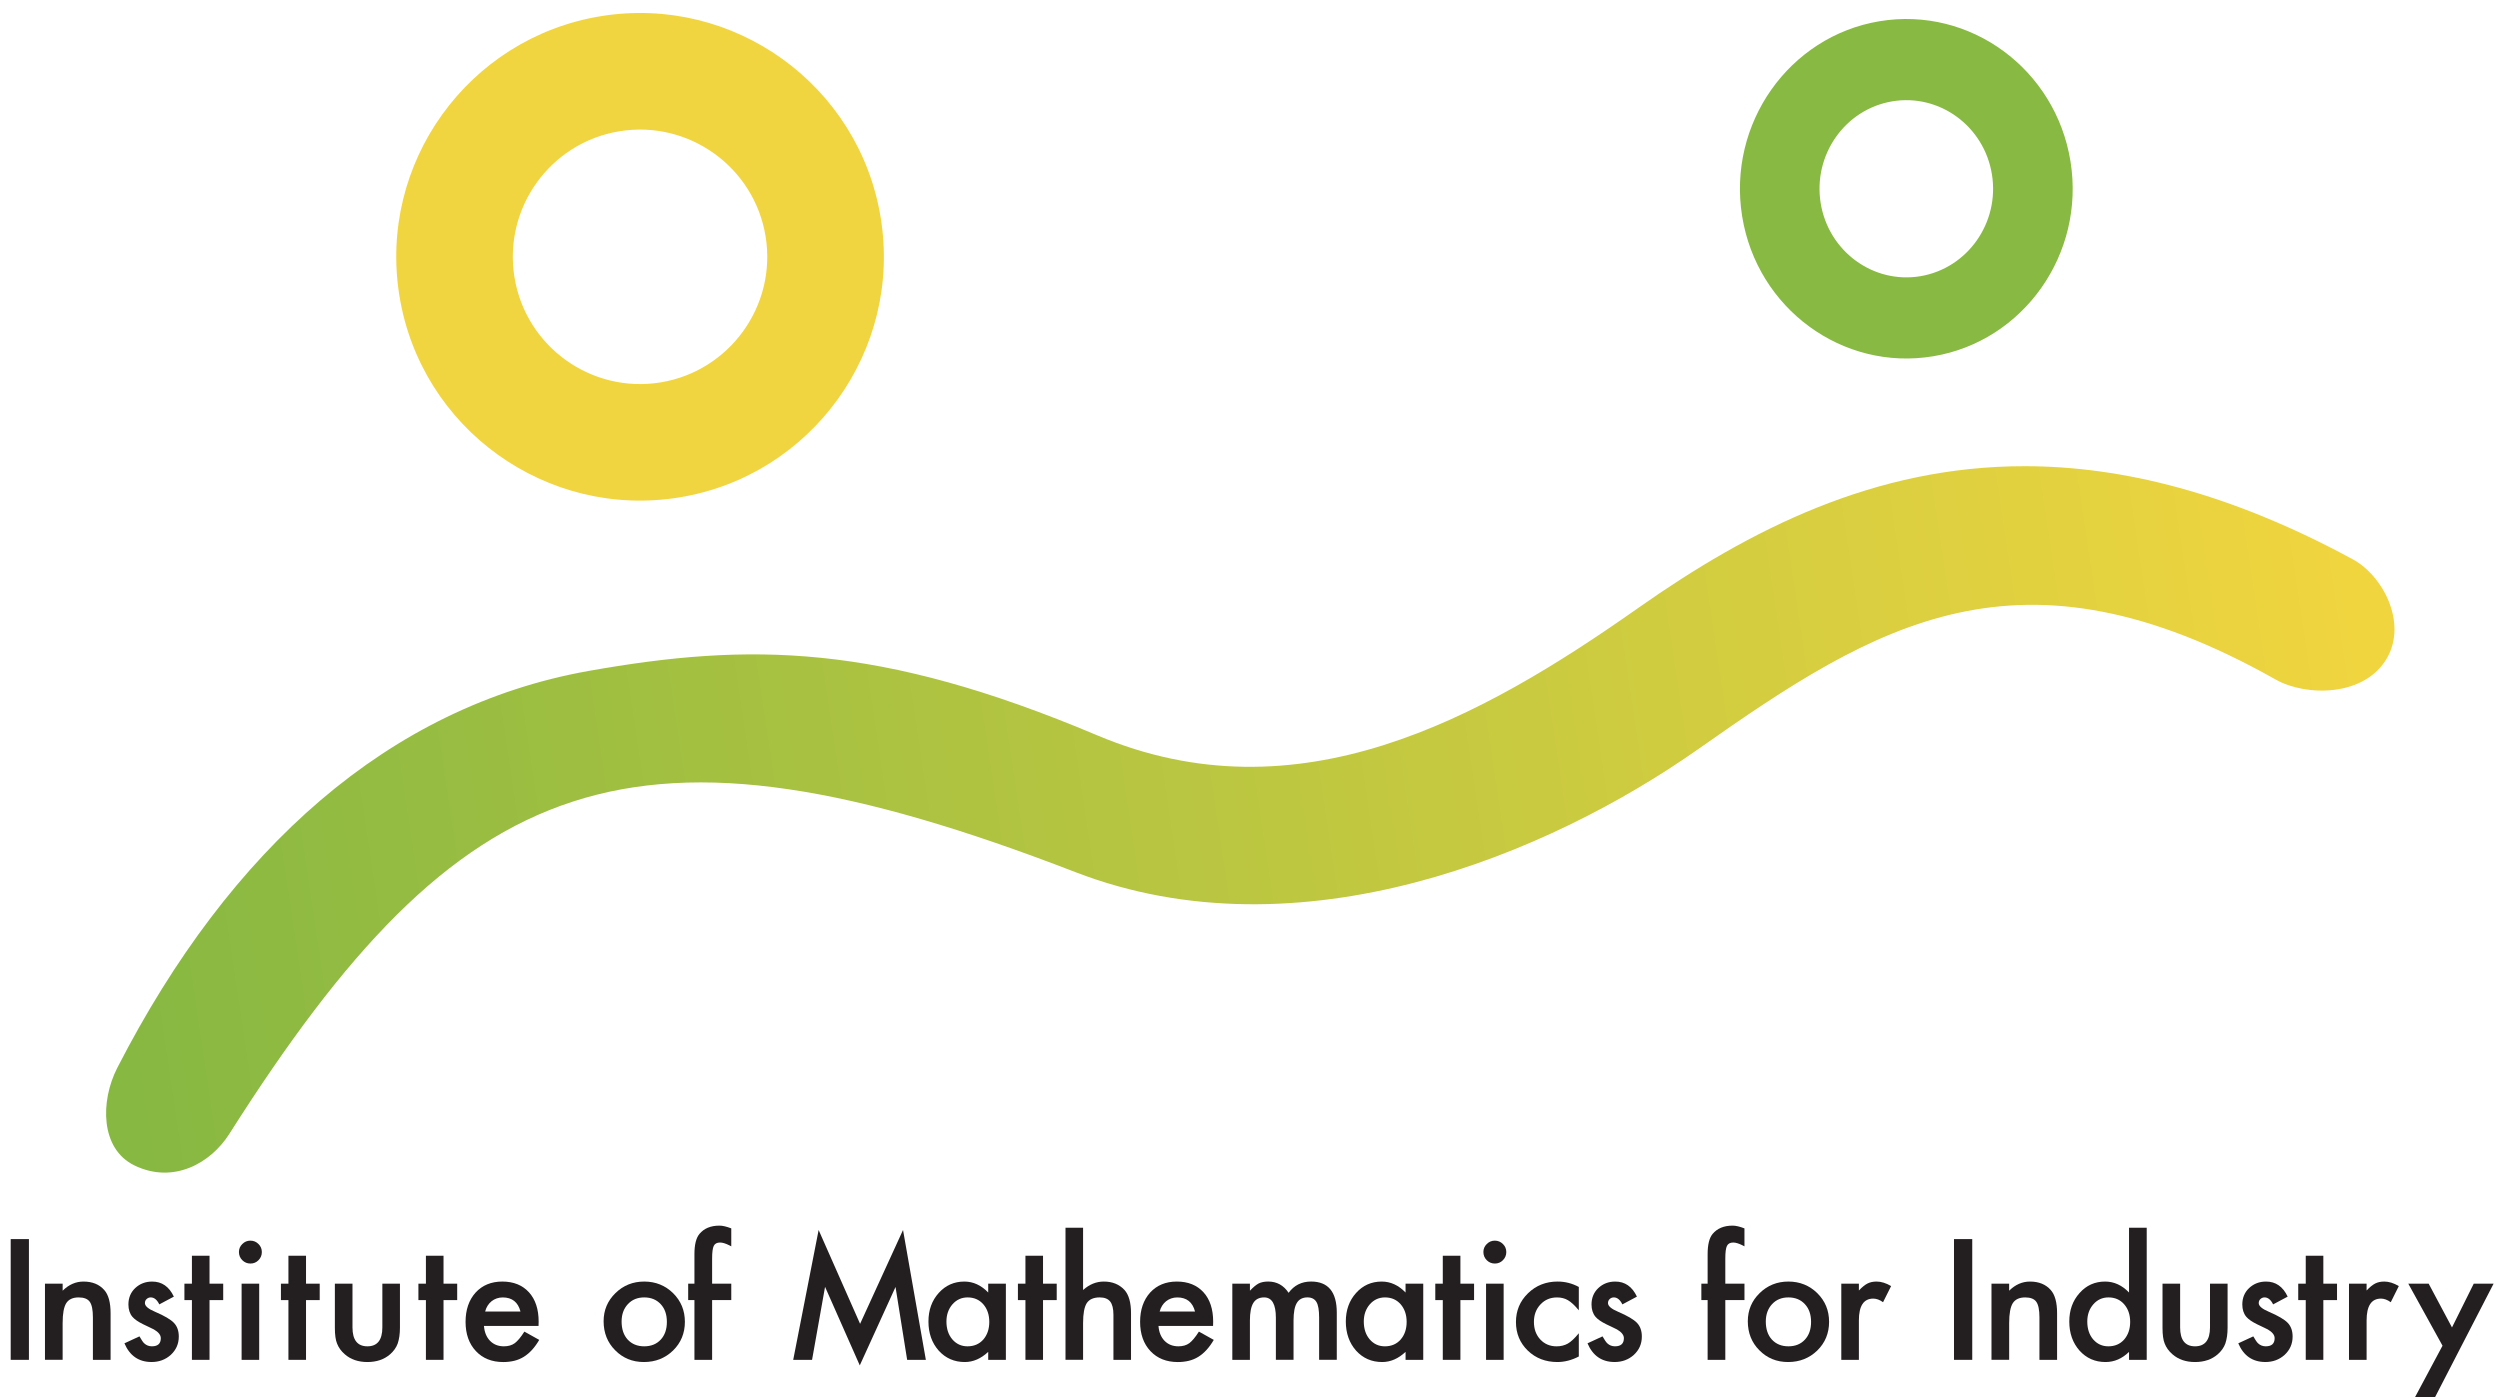 <?xml version="1.0" encoding="UTF-8" standalone="no"?>
<svg
   xmlns:dc="http://purl.org/dc/elements/1.1/"
   xmlns:cc="http://creativecommons.org/ns#"
   xmlns:rdf="http://www.w3.org/1999/02/22-rdf-syntax-ns#"
   xmlns:svg="http://www.w3.org/2000/svg"
   xmlns="http://www.w3.org/2000/svg"
   xmlns:xlink="http://www.w3.org/1999/xlink"
   xml:space="preserve"
   enable-background="new 0 0 141.732 141.732"
   viewBox="0 0 137 76"
   height="76"
   width="136"
   y="0px"
   x="0px"
   id="Layer_1"
   version="1.1"><defs
     id="defs92" /><g
     transform="translate(-2.249,-19.244)"
     id="g3"><path
       style="fill:#f1d540"
       id="path5"
       d="M 39.482,46.222 C 32.215,47.412 25.327,42.468 24.14,35.197 22.949,27.925 27.892,21.043 35.168,19.852 42.436,18.664 49.322,23.606 50.51,30.882 51.701,38.15 46.75,45.034 39.482,46.222 M 36.198,26.158 c -3.797,0.618 -6.375,4.211 -5.754,8.008 0.62,3.792 4.209,6.374 8.006,5.754 3.792,-0.622 6.377,-4.218 5.752,-8.01 -0.62,-3.792 -4.214,-6.374 -8.005,-5.752" /><path
       style="fill:#88b942"
       id="path7"
       d="m 108.19,38.488 c -4.964,0.828 -9.661,-2.613 -10.472,-7.675 -0.812,-5.065 2.564,-9.856 7.523,-10.684 4.966,-0.828 9.657,2.617 10.471,7.678 0.813,5.064 -2.561,9.854 -7.522,10.681 m -2.243,-13.97 c -2.589,0.432 -4.349,2.933 -3.926,5.574 0.427,2.643 2.877,4.441 5.464,4.009 2.586,-0.434 4.348,-2.934 3.922,-5.576 -0.422,-2.642 -2.872,-4.44 -5.461,-4.007" /><g
       id="g9"
       transform="matrix(1.676,0,0,1.733,-55.925,-68.205)"><defs
         id="defs11"><path
           d="m 82.525,64.698 c -5.075,3.585 -10.937,6.838 -17.382,4.106 -7.029,-2.975 -11.165,-2.993 -16.34,-2.073 -6.385,1.148 -11.501,5.694 -15.131,12.792 -0.549,1.075 -0.548,2.613 0.552,3.147 1.258,0.611 2.454,-0.081 3.044,-1.014 C 44.72,69.877 50.172,67.681 64.443,73.214 71.648,76.008 79.658,72.636 84.454,69.247 90.2,65.19 94.767,62.35 103,67.009 c 0.978,0.554 2.868,0.557 3.579,-0.705 0.636,-1.13 -0.122,-2.638 -1.112,-3.176 -3.933,-2.139 -7.408,-2.998 -10.539,-2.998 -4.81,0 -8.808,2.03 -12.403,4.568"
           id="SVGID_1_" /></defs><clipPath
         id="SVGID_2_"><use
           height="100%"
           width="100%"
           y="0"
           x="0"
           style="overflow:visible"
           id="use15"
           overflow="visible"
           xlink:href="#SVGID_1_" /></clipPath><linearGradient
         gradientTransform="matrix(104.861,-17.164,-24.246,-148.072,13896.956,84356.43)"
         y2="569.244"
         x2="0.113"
         y1="569.244"
         x1="-0.594"
         gradientUnits="userSpaceOnUse"
         id="SVGID_3_"><stop
           id="stop18"
           style="stop-color:#87B842"
           offset="0" /><stop
           id="stop20"
           style="stop-color:#F1D53F"
           offset="1" /></linearGradient><polygon
         style="fill:url(#SVGID_3_)"
         id="polygon22"
         points="105.28,48.319 110.906,82.677 35.057,95.093 29.431,60.734 "
         clip-path="url(#SVGID_2_)"
         transform="matrix(1.018,0,0,0.981,4.267,6.054)" /></g><rect
       style="fill:#231f20"
       id="rect24"
       height="6.617"
       width="0.999"
       y="86.867"
       x="2.835" /><path
       style="fill:#231f20"
       id="path26"
       d="m 4.713,89.31 0.969,0 0,0.385 c 0.337,-0.334 0.717,-0.501 1.14,-0.501 0.486,0 0.864,0.153 1.136,0.459 0.234,0.259 0.351,0.684 0.351,1.273 l 0,2.558 -0.969,0 0,-2.328 c 0,-0.411 -0.057,-0.695 -0.172,-0.853 -0.112,-0.159 -0.315,-0.24 -0.609,-0.24 -0.32,0 -0.547,0.106 -0.681,0.317 -0.131,0.208 -0.197,0.572 -0.197,1.092 l 0,2.011 -0.968,0 0,-4.173 z" /><path
       style="fill:#231f20"
       id="path28"
       d="m 11.776,90.02 -0.797,0.425 c -0.126,-0.255 -0.281,-0.382 -0.468,-0.382 -0.088,0 -0.163,0.03 -0.226,0.088 -0.064,0.058 -0.095,0.134 -0.095,0.224 0,0.16 0.186,0.32 0.557,0.476 0.512,0.219 0.856,0.422 1.033,0.607 0.177,0.186 0.267,0.436 0.267,0.749 0,0.403 -0.149,0.739 -0.446,1.011 -0.289,0.257 -0.638,0.385 -1.046,0.385 -0.701,0 -1.196,-0.341 -1.487,-1.024 l 0.823,-0.381 c 0.115,0.2 0.201,0.328 0.261,0.381 0.117,0.11 0.257,0.164 0.421,0.164 0.326,0 0.488,-0.149 0.488,-0.446 0,-0.172 -0.126,-0.332 -0.378,-0.479 C 10.586,91.769 10.489,91.721 10.392,91.676 10.295,91.629 10.196,91.583 10.096,91.535 9.816,91.398 9.619,91.26 9.504,91.124 9.358,90.95 9.286,90.725 9.286,90.45 c 0,-0.362 0.124,-0.662 0.373,-0.899 0.255,-0.238 0.563,-0.356 0.926,-0.356 0.534,-0.002 0.931,0.274 1.191,0.825" /><polygon
       style="fill:#231f20"
       id="polygon30"
       points="13.731,89.31 14.481,89.31 14.481,90.21 13.731,90.21 13.731,93.484 12.766,93.484 12.766,90.21 12.355,90.21 12.355,89.31 12.766,89.31 12.766,87.779 13.731,87.779 " /><path
       style="fill:#231f20"
       id="path32"
       d="m 15.343,87.573 c 0,-0.168 0.061,-0.315 0.185,-0.436 0.122,-0.123 0.269,-0.185 0.441,-0.185 0.175,0 0.323,0.062 0.445,0.185 0.123,0.119 0.184,0.267 0.184,0.441 0,0.174 -0.061,0.323 -0.184,0.446 -0.12,0.122 -0.267,0.183 -0.441,0.183 -0.174,0 -0.323,-0.062 -0.445,-0.183 -0.124,-0.123 -0.185,-0.273 -0.185,-0.451 m 1.11,5.911 -0.964,0 0,-4.174 0.964,0 0,4.174 z" /><polygon
       style="fill:#231f20"
       id="polygon34"
       points="19.019,89.31 19.769,89.31 19.769,90.21 19.019,90.21 19.019,93.484 18.055,93.484 18.055,90.21 17.644,90.21 17.644,89.31 18.055,89.31 18.055,87.779 19.019,87.779 " /><path
       style="fill:#231f20"
       id="path36"
       d="m 21.565,89.31 0,2.395 c 0,0.692 0.273,1.038 0.818,1.038 0.546,0 0.819,-0.346 0.819,-1.038 l 0,-2.395 0.964,0 0,2.417 c 0,0.334 -0.041,0.622 -0.124,0.866 -0.079,0.216 -0.218,0.413 -0.415,0.586 -0.326,0.284 -0.741,0.425 -1.244,0.425 -0.5,0 -0.913,-0.141 -1.239,-0.425 -0.2,-0.173 -0.341,-0.37 -0.424,-0.586 -0.081,-0.195 -0.12,-0.484 -0.12,-0.866 l 0,-2.417 0.965,0 z" /><polygon
       style="fill:#231f20"
       id="polygon38"
       points="26.554,89.31 27.303,89.31 27.303,90.21 26.554,90.21 26.554,93.484 25.589,93.484 25.589,90.21 25.178,90.21 25.178,89.31 25.589,89.31 25.589,87.779 26.554,87.779 " /><path
       style="fill:#231f20"
       id="path40"
       d="m 31.761,91.624 -2.991,0 c 0.025,0.343 0.138,0.616 0.334,0.819 0.198,0.201 0.45,0.3 0.759,0.3 0.24,0 0.438,-0.057 0.595,-0.172 0.154,-0.114 0.33,-0.325 0.527,-0.634 l 0.814,0.454 c -0.126,0.215 -0.259,0.399 -0.399,0.551 -0.14,0.153 -0.29,0.279 -0.45,0.378 -0.16,0.099 -0.333,0.171 -0.519,0.216 -0.186,0.045 -0.387,0.069 -0.604,0.069 -0.623,0 -1.123,-0.2 -1.499,-0.6 -0.378,-0.403 -0.566,-0.937 -0.566,-1.603 0,-0.66 0.183,-1.195 0.549,-1.604 0.369,-0.402 0.858,-0.604 1.466,-0.604 0.614,0 1.101,0.196 1.458,0.587 0.354,0.389 0.532,0.928 0.532,1.616 l -0.006,0.227 z m -0.99,-0.789 c -0.134,-0.514 -0.459,-0.771 -0.973,-0.771 -0.117,0 -0.228,0.018 -0.33,0.054 -0.103,0.036 -0.197,0.087 -0.281,0.154 -0.084,0.068 -0.156,0.148 -0.216,0.243 -0.059,0.093 -0.105,0.201 -0.136,0.32 l 1.936,0 z" /><path
       style="fill:#231f20"
       id="path42"
       d="m 35.327,91.366 c 0,-0.602 0.216,-1.116 0.648,-1.538 0.431,-0.423 0.957,-0.634 1.577,-0.634 0.623,0 1.151,0.213 1.585,0.638 0.429,0.426 0.644,0.949 0.644,1.569 0,0.624 -0.216,1.15 -0.648,1.572 -0.433,0.421 -0.966,0.631 -1.598,0.631 -0.626,0 -1.15,-0.214 -1.573,-0.643 -0.423,-0.423 -0.635,-0.954 -0.635,-1.595 m 0.986,0.018 c 0,0.417 0.112,0.747 0.334,0.99 0.228,0.246 0.53,0.369 0.905,0.369 0.377,0 0.678,-0.122 0.904,-0.365 0.226,-0.242 0.338,-0.567 0.338,-0.973 0,-0.406 -0.112,-0.73 -0.338,-0.973 -0.229,-0.246 -0.53,-0.369 -0.904,-0.369 -0.369,0 -0.668,0.123 -0.896,0.369 -0.229,0.246 -0.343,0.563 -0.343,0.952" /><path
       style="fill:#231f20"
       id="path44"
       d="m 41.273,90.21 0,3.274 -0.969,0 0,-3.274 -0.343,0 0,-0.9 0.343,0 0,-1.613 c 0,-0.526 0.092,-0.896 0.275,-1.113 0.251,-0.303 0.616,-0.455 1.096,-0.455 0.172,0 0.387,0.05 0.648,0.151 l 0,0.985 -0.098,-0.052 c -0.209,-0.105 -0.38,-0.158 -0.515,-0.158 -0.172,0 -0.287,0.062 -0.347,0.185 -0.06,0.119 -0.09,0.351 -0.09,0.694 l 0,1.376 1.05,0 0,0.9 -1.05,0 z" /><polygon
       style="fill:#231f20"
       id="polygon46"
       points="51.961,93.484 51.324,89.49 49.365,93.788 47.462,89.485 46.75,93.484 45.717,93.484 47.11,86.369 49.382,91.511 51.735,86.369 52.986,93.484 " /><path
       style="fill:#231f20"
       id="path48"
       d="m 56.403,89.31 0.968,0 0,4.174 -0.968,0 0,-0.437 c -0.398,0.372 -0.825,0.557 -1.282,0.557 -0.577,0 -1.053,-0.209 -1.431,-0.625 -0.375,-0.426 -0.562,-0.958 -0.562,-1.595 0,-0.626 0.187,-1.147 0.562,-1.564 0.374,-0.417 0.843,-0.626 1.406,-0.626 0.486,0 0.921,0.2 1.307,0.6 l 0,-0.484 z m -2.289,2.074 c 0,0.399 0.107,0.725 0.322,0.977 0.22,0.255 0.497,0.382 0.831,0.382 0.357,0 0.645,-0.123 0.865,-0.369 0.221,-0.254 0.33,-0.578 0.33,-0.969 0,-0.392 -0.11,-0.715 -0.33,-0.969 -0.22,-0.248 -0.505,-0.373 -0.858,-0.373 -0.331,0 -0.608,0.125 -0.831,0.378 -0.219,0.255 -0.329,0.568 -0.329,0.943" /><polygon
       style="fill:#231f20"
       id="polygon50"
       points="59.407,89.31 60.157,89.31 60.157,90.21 59.407,90.21 59.407,93.484 58.443,93.484 58.443,90.21 58.031,90.21 58.031,89.31 58.443,89.31 58.443,87.779 59.407,87.779 " /><path
       style="fill:#231f20"
       id="path52"
       d="m 60.638,86.246 0.964,0 0,3.411 c 0.343,-0.309 0.722,-0.463 1.136,-0.463 0.471,0 0.848,0.153 1.131,0.459 0.24,0.266 0.36,0.69 0.36,1.273 l 0,2.558 -0.964,0 0,-2.469 c 0,-0.334 -0.059,-0.576 -0.178,-0.726 -0.118,-0.15 -0.31,-0.226 -0.573,-0.226 -0.337,0 -0.574,0.105 -0.711,0.314 -0.134,0.211 -0.201,0.573 -0.201,1.088 l 0,2.018 -0.964,0 0,-7.237 z" /><path
       style="fill:#231f20"
       id="path54"
       d="m 68.725,91.624 -2.991,0 c 0.025,0.343 0.137,0.616 0.334,0.819 0.198,0.201 0.45,0.3 0.759,0.3 0.24,0 0.44,-0.057 0.596,-0.172 0.154,-0.114 0.33,-0.325 0.527,-0.634 l 0.814,0.454 c -0.126,0.215 -0.259,0.399 -0.399,0.551 -0.139,0.153 -0.289,0.279 -0.449,0.378 -0.16,0.099 -0.333,0.171 -0.519,0.216 -0.186,0.045 -0.387,0.069 -0.604,0.069 -0.623,0 -1.123,-0.2 -1.5,-0.6 -0.377,-0.403 -0.566,-0.937 -0.566,-1.603 0,-0.66 0.183,-1.195 0.549,-1.604 0.368,-0.402 0.857,-0.604 1.466,-0.604 0.614,0 1.1,0.196 1.458,0.587 0.354,0.389 0.531,0.928 0.531,1.616 l -0.006,0.227 z m -0.989,-0.789 c -0.134,-0.514 -0.458,-0.771 -0.973,-0.771 -0.117,0 -0.228,0.018 -0.33,0.054 -0.103,0.036 -0.197,0.087 -0.281,0.154 -0.085,0.068 -0.156,0.148 -0.216,0.243 -0.06,0.093 -0.106,0.201 -0.137,0.32 l 1.937,0 z" /><path
       style="fill:#231f20"
       id="path56"
       d="m 69.78,89.31 0.965,0 0,0.385 C 70.93,89.5 71.088,89.37 71.22,89.3 c 0.141,-0.071 0.316,-0.107 0.527,-0.107 0.472,0 0.844,0.206 1.118,0.618 0.303,-0.412 0.713,-0.618 1.23,-0.618 0.941,0 1.41,0.57 1.41,1.709 l 0,2.58 -0.968,0 0,-2.318 c 0,-0.401 -0.048,-0.684 -0.146,-0.849 -0.1,-0.168 -0.265,-0.253 -0.493,-0.253 -0.267,0 -0.46,0.101 -0.581,0.301 -0.122,0.199 -0.182,0.521 -0.182,0.964 l 0,2.156 -0.968,0 0,-2.305 c 0,-0.742 -0.215,-1.115 -0.643,-1.115 -0.272,0 -0.469,0.101 -0.594,0.305 -0.124,0.203 -0.186,0.524 -0.186,0.96 l 0,2.156 -0.964,0 0,-4.174 z" /><path
       style="fill:#231f20"
       id="path58"
       d="m 79.274,89.31 0.969,0 0,4.174 -0.969,0 0,-0.437 c -0.397,0.372 -0.824,0.557 -1.282,0.557 -0.577,0 -1.053,-0.209 -1.431,-0.625 C 76.187,92.553 76,92.021 76,91.384 c 0,-0.626 0.187,-1.147 0.561,-1.564 0.374,-0.417 0.842,-0.626 1.405,-0.626 0.486,0 0.922,0.2 1.307,0.6 l 0,-0.484 z m -2.289,2.074 c 0,0.399 0.107,0.725 0.322,0.977 0.22,0.255 0.497,0.382 0.831,0.382 0.358,0 0.646,-0.123 0.865,-0.369 0.221,-0.254 0.33,-0.578 0.33,-0.969 0,-0.392 -0.11,-0.715 -0.33,-0.969 -0.219,-0.248 -0.505,-0.373 -0.857,-0.373 -0.331,0 -0.608,0.125 -0.831,0.378 -0.22,0.255 -0.33,0.568 -0.33,0.943" /><polygon
       style="fill:#231f20"
       id="polygon60"
       points="82.279,89.31 83.028,89.31 83.028,90.21 82.279,90.21 82.279,93.484 81.314,93.484 81.314,90.21 80.903,90.21 80.903,89.31 81.314,89.31 81.314,87.779 82.279,87.779 " /><path
       style="fill:#231f20"
       id="path62"
       d="m 83.539,87.573 c 0,-0.168 0.062,-0.315 0.185,-0.436 0.122,-0.123 0.269,-0.185 0.44,-0.185 0.175,0 0.322,0.062 0.445,0.185 0.123,0.119 0.185,0.267 0.185,0.441 0,0.174 -0.062,0.323 -0.185,0.446 -0.119,0.122 -0.267,0.183 -0.441,0.183 -0.174,0 -0.323,-0.062 -0.445,-0.183 -0.122,-0.123 -0.184,-0.273 -0.184,-0.451 m 1.11,5.911 -0.964,0 0,-4.174 0.964,0 0,4.174 z" /><path
       style="fill:#231f20"
       id="path64"
       d="m 88.768,89.49 0,1.281 c -0.22,-0.268 -0.418,-0.452 -0.592,-0.553 -0.171,-0.103 -0.373,-0.154 -0.604,-0.154 -0.363,0 -0.665,0.127 -0.904,0.382 -0.24,0.254 -0.36,0.573 -0.36,0.956 0,0.392 0.115,0.712 0.347,0.964 0.234,0.251 0.532,0.378 0.896,0.378 0.231,0 0.435,-0.052 0.613,-0.15 0.171,-0.097 0.373,-0.286 0.604,-0.567 l 0,1.273 c -0.392,0.204 -0.783,0.304 -1.175,0.304 -0.646,0 -1.186,-0.208 -1.62,-0.625 -0.433,-0.421 -0.65,-0.942 -0.65,-1.565 0,-0.623 0.219,-1.148 0.66,-1.577 0.44,-0.428 0.98,-0.643 1.62,-0.643 0.41,-0.001 0.799,0.098 1.165,0.296" /><path
       style="fill:#231f20"
       id="path66"
       d="m 91.952,90.02 -0.797,0.425 c -0.126,-0.255 -0.281,-0.382 -0.467,-0.382 -0.088,0 -0.164,0.03 -0.227,0.088 -0.063,0.058 -0.095,0.134 -0.095,0.224 0,0.16 0.186,0.32 0.557,0.476 0.511,0.219 0.856,0.422 1.033,0.607 0.177,0.186 0.266,0.436 0.266,0.749 0,0.403 -0.148,0.739 -0.445,1.011 -0.289,0.257 -0.638,0.385 -1.046,0.385 -0.701,0 -1.196,-0.341 -1.487,-1.024 l 0.823,-0.381 c 0.115,0.2 0.202,0.328 0.262,0.381 0.117,0.11 0.257,0.164 0.42,0.164 0.325,0 0.489,-0.149 0.489,-0.446 0,-0.172 -0.126,-0.332 -0.378,-0.479 -0.097,-0.049 -0.194,-0.097 -0.291,-0.142 -0.097,-0.047 -0.197,-0.093 -0.296,-0.141 -0.28,-0.137 -0.477,-0.275 -0.591,-0.411 -0.146,-0.174 -0.218,-0.399 -0.218,-0.674 0,-0.362 0.124,-0.662 0.373,-0.899 0.254,-0.238 0.563,-0.356 0.925,-0.356 0.533,-0.002 0.93,0.274 1.19,0.825" /><path
       style="fill:#231f20"
       id="path68"
       d="m 96.796,90.21 0,3.274 -0.969,0 0,-3.274 -0.344,0 0,-0.9 0.344,0 0,-1.613 c 0,-0.526 0.091,-0.896 0.273,-1.113 0.252,-0.303 0.618,-0.455 1.097,-0.455 0.172,0 0.387,0.05 0.648,0.151 l 0,0.985 -0.098,-0.052 c -0.209,-0.105 -0.381,-0.158 -0.515,-0.158 -0.171,0 -0.286,0.062 -0.346,0.185 -0.06,0.119 -0.09,0.351 -0.09,0.694 l 0,1.376 1.05,0 0,0.9 -1.05,0 z" /><path
       style="fill:#231f20"
       id="path70"
       d="m 98.029,91.366 c 0,-0.602 0.216,-1.116 0.648,-1.538 0.431,-0.423 0.957,-0.634 1.577,-0.634 0.622,0 1.151,0.213 1.585,0.638 0.429,0.426 0.644,0.949 0.644,1.569 0,0.624 -0.216,1.15 -0.648,1.572 -0.434,0.421 -0.967,0.631 -1.599,0.631 -0.626,0 -1.15,-0.214 -1.573,-0.643 -0.423,-0.423 -0.634,-0.954 -0.634,-1.595 m 0.986,0.018 c 0,0.417 0.112,0.747 0.334,0.99 0.229,0.246 0.53,0.369 0.905,0.369 0.378,0 0.678,-0.122 0.903,-0.365 0.226,-0.242 0.339,-0.567 0.339,-0.973 0,-0.406 -0.113,-0.73 -0.339,-0.973 -0.228,-0.246 -0.53,-0.369 -0.903,-0.369 -0.37,0 -0.668,0.123 -0.896,0.369 -0.227,0.246 -0.343,0.563 -0.343,0.952" /><path
       style="fill:#231f20"
       id="path72"
       d="m 103.152,89.31 0.964,0 0,0.373 c 0.177,-0.186 0.334,-0.312 0.472,-0.382 0.139,-0.071 0.306,-0.107 0.497,-0.107 0.255,0 0.52,0.083 0.797,0.248 l -0.442,0.884 c -0.182,-0.132 -0.361,-0.198 -0.536,-0.198 -0.525,0 -0.788,0.398 -0.788,1.193 l 0,2.163 -0.964,0 0,-4.174 z" /><rect
       style="fill:#231f20"
       id="rect74"
       height="6.617"
       width="1"
       y="86.867"
       x="109.328" /><path
       style="fill:#231f20"
       id="path76"
       d="m 111.381,89.31 0.969,0 0,0.385 c 0.338,-0.334 0.718,-0.501 1.14,-0.501 0.486,0 0.865,0.153 1.136,0.459 0.233,0.259 0.351,0.684 0.351,1.273 l 0,2.558 -0.967,0 0,-2.328 c 0,-0.411 -0.058,-0.695 -0.172,-0.853 -0.112,-0.159 -0.315,-0.24 -0.609,-0.24 -0.319,0 -0.546,0.106 -0.681,0.317 -0.131,0.208 -0.197,0.572 -0.197,1.092 l 0,2.011 -0.969,0 0,-4.173 z" /><path
       style="fill:#231f20"
       id="path78"
       d="m 118.92,86.246 0.969,0 0,7.238 -0.969,0 0,-0.437 c -0.379,0.372 -0.809,0.557 -1.289,0.557 -0.572,0 -1.046,-0.209 -1.423,-0.625 -0.375,-0.426 -0.562,-0.958 -0.562,-1.595 0,-0.623 0.187,-1.143 0.562,-1.56 0.37,-0.42 0.839,-0.63 1.401,-0.63 0.489,0 0.927,0.2 1.311,0.6 l 0,-3.548 z m -2.288,5.138 c 0,0.399 0.107,0.725 0.32,0.977 0.221,0.255 0.498,0.382 0.833,0.382 0.358,0 0.645,-0.123 0.865,-0.369 0.221,-0.254 0.332,-0.578 0.332,-0.969 0,-0.392 -0.11,-0.715 -0.332,-0.969 -0.219,-0.248 -0.505,-0.373 -0.856,-0.373 -0.332,0 -0.609,0.125 -0.831,0.378 -0.221,0.255 -0.331,0.568 -0.331,0.943" /><path
       style="fill:#231f20"
       id="path80"
       d="m 121.72,89.31 0,2.395 c 0,0.692 0.273,1.038 0.818,1.038 0.546,0 0.819,-0.346 0.819,-1.038 l 0,-2.395 0.964,0 0,2.417 c 0,0.334 -0.041,0.622 -0.124,0.866 -0.079,0.216 -0.218,0.413 -0.415,0.586 -0.327,0.284 -0.74,0.425 -1.244,0.425 -0.5,0 -0.913,-0.141 -1.239,-0.425 -0.2,-0.173 -0.341,-0.37 -0.424,-0.586 -0.081,-0.195 -0.12,-0.484 -0.12,-0.866 l 0,-2.417 0.965,0 z" /><path
       style="fill:#231f20"
       id="path82"
       d="m 127.613,90.02 -0.797,0.425 c -0.126,-0.255 -0.281,-0.382 -0.468,-0.382 -0.088,0 -0.163,0.03 -0.227,0.088 -0.063,0.058 -0.094,0.134 -0.094,0.224 0,0.16 0.186,0.32 0.557,0.476 0.511,0.219 0.855,0.422 1.033,0.607 0.177,0.186 0.267,0.436 0.267,0.749 0,0.403 -0.149,0.739 -0.445,1.011 -0.289,0.257 -0.638,0.385 -1.046,0.385 -0.701,0 -1.195,-0.341 -1.487,-1.024 l 0.823,-0.381 c 0.115,0.2 0.201,0.328 0.262,0.381 0.117,0.11 0.257,0.164 0.42,0.164 0.326,0 0.488,-0.149 0.488,-0.446 0,-0.172 -0.125,-0.332 -0.376,-0.479 -0.098,-0.049 -0.194,-0.097 -0.292,-0.142 -0.096,-0.047 -0.196,-0.093 -0.295,-0.141 -0.28,-0.137 -0.477,-0.275 -0.591,-0.411 -0.146,-0.174 -0.218,-0.399 -0.218,-0.674 0,-0.362 0.124,-0.662 0.373,-0.899 0.255,-0.238 0.562,-0.356 0.925,-0.356 0.531,-0.002 0.928,0.274 1.188,0.825" /><polygon
       style="fill:#231f20"
       id="polygon84"
       points="129.568,89.31 130.318,89.31 130.318,90.21 129.568,90.21 129.568,93.484 128.604,93.484 128.604,90.21 128.192,90.21 128.192,89.31 128.604,89.31 128.604,87.779 129.568,87.779 " /><path
       style="fill:#231f20"
       id="path86"
       d="m 130.973,89.31 0.965,0 0,0.373 c 0.177,-0.186 0.334,-0.312 0.471,-0.382 0.14,-0.071 0.306,-0.107 0.498,-0.107 0.253,0 0.52,0.083 0.797,0.248 l -0.441,0.884 c -0.183,-0.132 -0.361,-0.198 -0.536,-0.198 -0.526,0 -0.788,0.398 -0.788,1.193 l 0,2.163 -0.965,0 0,-4.174 z" /><polygon
       style="fill:#231f20"
       id="polygon88"
       points="138.898,89.31 135.572,95.756 134.471,95.756 136.099,92.709 134.223,89.31 135.34,89.31 136.618,91.709 137.81,89.31 " /></g></svg>